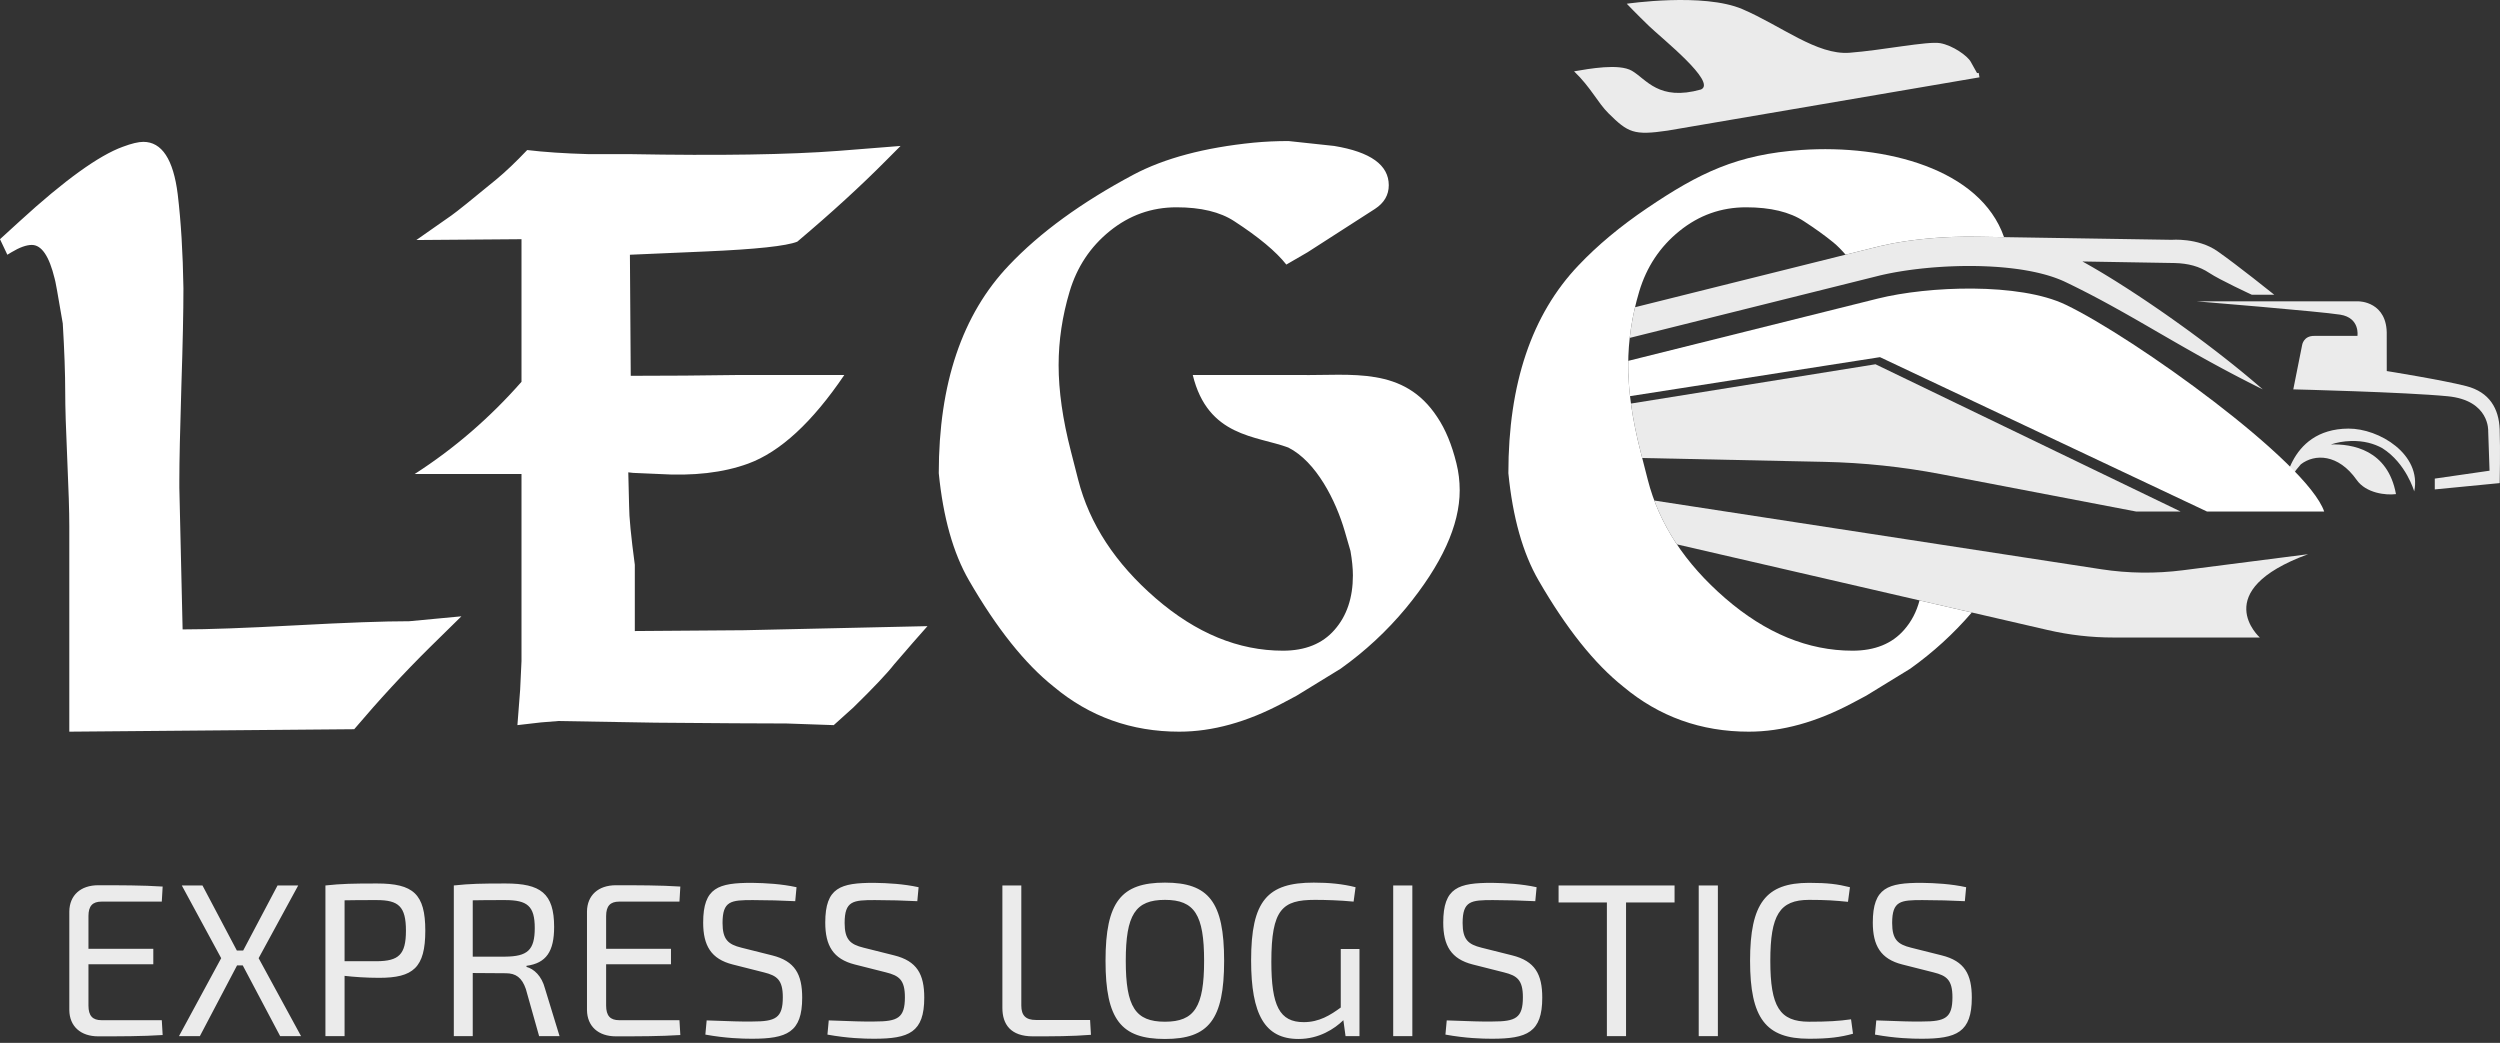 <svg width="175" height="73" viewBox="0 0 175 73" fill="none" xmlns="http://www.w3.org/2000/svg">
<rect x="0" y="0" width="175" height="73" fill="#333333" stroke="none"/>
<path d="M11.325 71.413H7.106C6.481 71.413 6.192 71.107 6.192 70.389V67.5H10.731V66.415H6.192V64.122C6.192 63.419 6.481 63.113 7.106 63.113H11.325L11.386 62.059C9.985 61.967 8.385 61.967 6.877 61.967C5.643 61.967 4.867 62.67 4.852 63.801V70.71C4.867 71.841 5.643 72.544 6.877 72.544C8.385 72.544 9.985 72.544 11.386 72.452L11.325 71.413ZM16.991 67.576L19.611 72.529H21.074L18.104 67.072L20.875 61.982H19.428L17.022 66.537H16.58L14.173 61.982H12.726L15.483 67.072L12.528 72.529H13.991L16.595 67.576H16.991ZM22.78 72.529H24.12V68.31C24.775 68.386 25.643 68.448 26.542 68.448C28.918 68.448 29.771 67.745 29.771 65.146C29.771 62.563 28.918 61.844 26.39 61.844C24.699 61.844 23.922 61.86 22.78 61.982V72.529ZM24.12 67.286V63.022C24.714 63.006 25.491 63.006 26.375 63.006C27.898 63.006 28.416 63.45 28.416 65.146C28.416 66.843 27.898 67.271 26.375 67.286H24.12ZM39.169 72.529L38.149 69.197C37.92 68.31 37.372 67.821 36.854 67.683V67.607C38.24 67.423 38.789 66.598 38.789 64.886C38.789 62.517 37.829 61.844 35.392 61.844C33.701 61.844 32.909 61.86 31.767 61.982V72.529H33.092V68.111C33.671 68.111 34.432 68.127 35.407 68.127C36.108 68.127 36.534 68.433 36.808 69.227L37.738 72.529H39.169ZM33.092 66.965V63.022C33.686 63.006 34.463 63.006 35.362 63.006C36.915 63.006 37.433 63.419 37.433 64.963C37.433 66.522 36.915 66.95 35.362 66.965H33.092ZM47.562 71.413H43.343C42.719 71.413 42.429 71.107 42.429 70.389V67.5H46.968V66.415H42.429V64.122C42.429 63.419 42.719 63.113 43.343 63.113H47.562L47.623 62.059C46.222 61.967 44.622 61.967 43.114 61.967C41.881 61.967 41.104 62.67 41.089 63.801V70.71C41.104 71.841 41.881 72.544 43.114 72.544C44.622 72.544 46.222 72.544 47.623 72.452L47.562 71.413ZM53.472 68.066C54.386 68.295 54.797 68.585 54.797 69.808C54.797 71.26 54.295 71.505 52.68 71.505C51.812 71.52 51.248 71.489 49.466 71.428L49.375 72.422C50.807 72.681 51.949 72.712 52.634 72.712C55.087 72.712 56.153 72.269 56.153 69.839C56.153 68.203 55.651 67.271 54.036 66.873L51.903 66.338C50.974 66.109 50.578 65.773 50.578 64.611C50.578 63.052 51.172 63.006 52.695 63.006C53.67 63.006 54.782 63.037 55.666 63.083L55.757 62.105C54.706 61.875 53.625 61.814 52.634 61.799C50.289 61.799 49.222 62.12 49.222 64.581C49.222 66.186 49.771 67.133 51.294 67.515L53.472 68.066ZM62.018 68.066C62.931 68.295 63.343 68.585 63.343 69.808C63.343 71.26 62.84 71.505 61.225 71.505C60.357 71.52 59.794 71.489 58.012 71.428L57.92 72.422C59.352 72.681 60.494 72.712 61.18 72.712C63.632 72.712 64.698 72.269 64.698 69.839C64.698 68.203 64.196 67.271 62.581 66.873L60.449 66.338C59.52 66.109 59.124 65.773 59.124 64.611C59.124 63.052 59.718 63.006 61.241 63.006C62.216 63.006 63.328 63.037 64.211 63.083L64.302 62.105C63.251 61.875 62.17 61.814 61.18 61.799C58.834 61.799 57.768 62.12 57.768 64.581C57.768 66.186 58.316 67.133 59.839 67.515L62.018 68.066ZM71.492 61.982H70.167V70.557C70.167 71.703 70.746 72.544 72.299 72.544C73.655 72.544 75.041 72.544 76.366 72.437L76.306 71.398H72.513C71.812 71.398 71.492 71.092 71.492 70.389V61.982ZM81.546 61.783C78.484 61.783 77.387 63.128 77.387 67.255C77.387 71.382 78.484 72.728 81.546 72.728C84.607 72.728 85.689 71.382 85.689 67.255C85.689 63.128 84.607 61.783 81.546 61.783ZM81.546 62.991C83.617 62.991 84.287 64.03 84.287 67.255C84.287 70.481 83.617 71.52 81.546 71.52C79.474 71.52 78.804 70.481 78.804 67.255C78.804 64.03 79.474 62.991 81.546 62.991ZM94.188 72.529H95.163V66.43H93.853V70.526C93.122 71.061 92.345 71.55 91.264 71.55C89.573 71.55 88.994 70.419 88.994 67.317C88.994 63.633 89.771 62.991 92.04 62.991C92.817 62.991 93.792 63.022 94.752 63.113L94.889 62.105C93.99 61.875 93.031 61.783 91.964 61.783C88.72 61.783 87.578 63.037 87.578 67.225C87.578 71.016 88.537 72.728 90.898 72.728C92.33 72.728 93.412 72.024 94.036 71.413L94.188 72.529ZM98.864 72.529V61.982H97.524V72.529H98.864ZM105.277 68.066C106.191 68.295 106.602 68.585 106.602 69.808C106.602 71.26 106.1 71.505 104.485 71.505C103.617 71.52 103.053 71.489 101.271 71.428L101.18 72.422C102.612 72.681 103.754 72.712 104.439 72.712C106.892 72.712 107.958 72.269 107.958 69.839C107.958 68.203 107.455 67.271 105.841 66.873L103.708 66.338C102.779 66.109 102.383 65.773 102.383 64.611C102.383 63.052 102.977 63.006 104.5 63.006C105.475 63.006 106.587 63.037 107.47 63.083L107.562 62.105C106.511 61.875 105.429 61.814 104.439 61.799C102.094 61.799 101.027 62.12 101.027 64.581C101.027 66.186 101.576 67.133 103.099 67.515L105.277 68.066ZM117.219 63.174V61.982H109.101V63.174H112.482V72.529H113.823V63.174H117.219ZM120.251 72.529V61.982H118.91V72.529H120.251ZM129.573 71.352C128.72 71.474 127.928 71.52 126.633 71.52C124.577 71.52 123.922 70.465 123.922 67.255C123.922 64.046 124.577 62.991 126.633 62.991C127.851 62.991 128.445 63.037 129.359 63.128L129.496 62.105C128.628 61.891 127.958 61.799 126.633 61.799C123.602 61.799 122.505 63.236 122.505 67.255C122.505 71.275 123.602 72.712 126.633 72.712C128.004 72.712 128.826 72.605 129.71 72.361L129.573 71.352ZM135.345 68.066C136.259 68.295 136.671 68.585 136.671 69.808C136.671 71.26 136.168 71.505 134.553 71.505C133.685 71.52 133.122 71.489 131.34 71.428L131.248 72.422C132.68 72.681 133.822 72.712 134.508 72.712C136.96 72.712 138.026 72.269 138.026 69.839C138.026 68.203 137.524 67.271 135.909 66.873L133.777 66.338C132.847 66.109 132.451 65.773 132.451 64.611C132.451 63.052 133.045 63.006 134.568 63.006C135.543 63.006 136.656 63.037 137.539 63.083L137.63 62.105C136.579 61.875 135.498 61.814 134.508 61.799C132.162 61.799 131.096 62.12 131.096 64.581C131.096 66.186 131.644 67.133 133.167 67.515L135.345 68.066Z" fill="#EBEBEB"/>
<path d="M164.389 30.002C166.534 29.989 169.53 31.799 168.995 34.399C168.995 34.399 168.434 32.426 166.764 31.374C166.181 31.05 165.457 30.845 164.562 30.871C164.045 30.886 163.58 30.974 163.161 31.112C164.63 31.067 167.147 31.465 167.718 34.587C167.023 34.68 165.627 34.529 164.969 33.597C163.675 31.76 162.026 31.753 161.057 32.504C160.174 33.48 159.839 34.529 159.839 34.529C159.839 34.529 160.046 30.028 164.389 30.002ZM170.435 33.502L174.268 32.949L174.174 30.185C174.174 30.185 174.3 28.027 171.343 27.738C168.353 27.446 160.53 27.256 160.53 27.256L161.151 24.145C161.151 24.145 161.243 23.5 162.004 23.513H165.021C165.021 23.513 165.218 22.249 163.814 22.026C162.411 21.802 153.779 21.095 153.779 21.095H165.112C165.112 21.095 167.141 21.095 167.071 23.482L167.073 25.974C167.073 25.974 171.015 26.606 172.642 27.028C174.268 27.448 174.924 28.607 174.977 30.055C175.029 31.503 174.977 33.817 174.977 33.817L170.435 34.259V33.502Z" fill="#EBEBEB"/>
<path d="M115.801 35.038L147.091 39.848C148.98 40.138 150.904 40.161 152.801 39.918L161.567 38.794C154.537 41.37 158.187 44.626 158.187 44.626H147.945C146.396 44.626 144.852 44.451 143.342 44.102L117.382 38.105C116.726 37.124 116.199 36.102 115.801 35.038Z" fill="#EBEBEB"/>
<path fill-rule="evenodd" clip-rule="evenodd" d="M149.535 35.808L135.878 33.193C133.18 32.676 130.445 32.388 127.699 32.33L114.954 32.061L114.83 31.575C114.529 30.408 114.308 29.3 114.165 28.249L131.284 25.498L152.644 35.808H149.535Z" fill="#EBEBEB"/>
<path fill-rule="evenodd" clip-rule="evenodd" d="M131.599 25.001L114.101 27.73C114.016 26.977 113.974 26.254 113.974 25.563C113.974 25.462 113.975 25.361 113.977 25.26L131.44 20.902C134.991 20.015 141.366 19.778 144.596 21.33C149.398 23.63 161.495 32.325 162.693 35.808H154.492L131.599 25.001Z" fill="white"/>
<path fill-rule="evenodd" clip-rule="evenodd" d="M114.452 21.506L121.478 19.752L129.191 17.827L131.44 17.266L131.609 17.225L131.617 17.223C131.841 17.169 132.076 17.119 132.319 17.071L132.325 17.07L132.465 17.043L132.509 17.035L132.526 17.031L132.698 17L132.701 16.999L132.867 16.97L132.893 16.966L132.906 16.964L133.07 16.937L133.072 16.936L133.089 16.933L133.119 16.929L133.281 16.903L133.289 16.902L133.387 16.887L133.491 16.872L133.494 16.872L133.601 16.856L133.696 16.843L133.709 16.841L133.817 16.827L133.833 16.825L133.927 16.813L134.036 16.799L134.039 16.798L134.143 16.786L134.147 16.785L134.258 16.772L134.326 16.764L134.37 16.759L134.482 16.747L134.487 16.746L134.592 16.735L134.595 16.735L134.708 16.723L134.816 16.712L134.822 16.712L134.936 16.701L135.047 16.691L135.051 16.69L135.166 16.68L135.278 16.671L135.286 16.67L135.496 16.654L135.54 16.65C135.726 16.637 135.914 16.624 136.102 16.614L136.22 16.607C136.339 16.601 136.458 16.596 136.577 16.591L136.696 16.586C137.295 16.564 137.899 16.558 138.499 16.571L152.008 16.787C152.008 16.787 153.845 16.629 155.209 17.576C156.573 18.524 159.197 20.63 159.197 20.63H157.623C157.623 20.63 155.366 19.584 154.658 19.11C153.949 18.636 153.163 18.439 152.244 18.413C151.737 18.398 148.536 18.346 145.771 18.303L145.922 18.387L145.931 18.392L146.094 18.483C146.199 18.543 146.306 18.604 146.415 18.666L146.436 18.678L146.592 18.769L146.603 18.776L146.752 18.863L146.807 18.895L146.914 18.958L146.95 18.979L147.074 19.054L147.129 19.086L147.278 19.176L147.31 19.195L147.484 19.301L147.493 19.306L147.678 19.42L147.692 19.428L147.866 19.536L147.904 19.559L148.055 19.653L148.118 19.693L148.246 19.773L148.252 19.777C148.371 19.852 148.491 19.928 148.612 20.006L148.634 20.02L148.773 20.108L148.831 20.145L148.996 20.252L149.029 20.273L149.22 20.397L149.228 20.403L149.429 20.534L149.571 20.627L149.632 20.667L149.675 20.695L149.835 20.802L149.844 20.808L149.988 20.904L150.078 20.964L150.221 21.06L150.272 21.094L150.422 21.195L150.452 21.216L150.601 21.316L150.66 21.357L150.835 21.476L150.868 21.499L151.071 21.637L151.078 21.642L151.287 21.787L151.307 21.801L151.498 21.933L151.701 22.075L151.712 22.083L151.884 22.204L151.943 22.245L152.13 22.377L152.133 22.38C152.344 22.53 152.556 22.681 152.767 22.833L152.974 22.983L152.979 22.986L153.191 23.14L153.213 23.156L153.403 23.295L153.451 23.331L153.614 23.451L153.637 23.468L153.775 23.57L153.825 23.607L153.927 23.682L154.036 23.764L154.163 23.859L154.246 23.921L154.4 24.036L154.456 24.079L154.635 24.215L154.665 24.237L154.869 24.393L154.873 24.396L155.08 24.555L155.103 24.572L155.286 24.714L155.289 24.716C155.412 24.811 155.534 24.906 155.655 25.001L155.733 25.063L155.854 25.158L155.947 25.232L156.086 25.341L156.1 25.352L156.249 25.471L156.301 25.512L156.362 25.561L156.499 25.672L156.695 25.831L156.697 25.832L156.893 25.991L157.083 26.147L157.088 26.152L157.219 26.26L157.306 26.333L157.442 26.446L157.485 26.481L157.64 26.612L157.683 26.648L157.831 26.773L157.873 26.809L158.026 26.94L158.029 26.942L158.188 27.08L158.211 27.099L158.391 27.256L158.391 27.256L158.122 27.122H158.122L157.856 26.989H157.856L157.594 26.856L157.335 26.725H157.335L157.079 26.593V26.593L156.826 26.463H156.826L156.577 26.333H156.577L156.33 26.204L156.33 26.204L156.086 26.075L156.086 26.075L155.846 25.947H155.845L155.607 25.82H155.607L155.372 25.693L155.139 25.566L154.908 25.441L154.68 25.316L154.454 25.191L154.23 25.067L154.009 24.944L153.789 24.821H153.789L153.572 24.698H153.571L153.356 24.576H153.356L153.142 24.455V24.455L152.929 24.334L152.929 24.334L152.719 24.214V24.214L152.509 24.094V24.094L152.301 23.975V23.975L152.095 23.856V23.856L151.89 23.738H151.89L151.686 23.62V23.62L151.483 23.503H151.483L151.28 23.386V23.386L151.079 23.27L150.879 23.154H150.879L150.679 23.038L150.679 23.038L150.48 22.923L150.48 22.923L150.282 22.808L150.084 22.694L149.886 22.581L149.689 22.467V22.467L149.492 22.354L149.295 22.242H149.295L149.098 22.13L149.098 22.13L148.901 22.018L148.901 22.018L148.704 21.907L148.704 21.906L148.506 21.796H148.506L148.309 21.685H148.309L148.11 21.575L148.11 21.575L147.912 21.465H147.912L147.713 21.355L147.513 21.246L147.312 21.137H147.312L147.111 21.028L146.908 20.92L146.705 20.812L146.501 20.705L146.295 20.597L146.088 20.49L145.88 20.384L145.67 20.277H145.67L145.459 20.171L145.246 20.065H145.246L145.031 19.959L144.815 19.854L144.597 19.749C144.546 19.724 144.495 19.701 144.443 19.677C144.391 19.654 144.338 19.631 144.285 19.608C144.231 19.586 144.177 19.564 144.122 19.542C144.067 19.521 144.012 19.499 143.956 19.479H143.956C143.899 19.458 143.842 19.437 143.785 19.417C143.727 19.397 143.669 19.378 143.61 19.358C143.551 19.339 143.492 19.321 143.432 19.302C143.372 19.284 143.311 19.266 143.25 19.248C143.188 19.231 143.126 19.214 143.064 19.197C143.001 19.18 142.938 19.164 142.875 19.148C142.811 19.132 142.747 19.116 142.683 19.101C142.618 19.086 142.553 19.071 142.487 19.057C142.422 19.043 142.355 19.029 142.289 19.015C142.222 19.001 142.155 18.988 142.088 18.975C142.02 18.962 141.952 18.95 141.884 18.938C141.815 18.926 141.747 18.914 141.678 18.902H141.677C141.608 18.891 141.539 18.88 141.469 18.869C141.399 18.859 141.328 18.848 141.258 18.838H141.257C141.187 18.828 141.116 18.819 141.044 18.81L140.829 18.783C140.757 18.774 140.685 18.767 140.612 18.759C140.539 18.751 140.466 18.743 140.393 18.736L140.173 18.716H140.172C140.099 18.709 140.025 18.703 139.951 18.697L139.727 18.681L139.503 18.667H139.503L139.277 18.654L139.051 18.644L138.824 18.635L138.596 18.628L138.367 18.623L138.139 18.62L137.91 18.619L137.681 18.619L137.451 18.621L137.223 18.625L136.994 18.631L136.766 18.638H136.766L136.539 18.647L136.312 18.657H136.312L136.086 18.669L135.861 18.683H135.861L135.637 18.698L135.414 18.714L135.193 18.732L134.974 18.752L134.756 18.773L134.54 18.795L134.326 18.819L134.114 18.844L133.904 18.87H133.904L133.696 18.898H133.696L133.491 18.927H133.491L133.289 18.957L133.089 18.988H133.089L132.893 19.021L132.699 19.054H132.699L132.509 19.089L132.322 19.125H132.321L132.138 19.162H132.138C132.077 19.175 132.017 19.187 131.958 19.2L131.781 19.239C131.723 19.253 131.666 19.266 131.609 19.279L131.44 19.321L115.473 23.306V23.305L114.08 23.653C114.16 22.937 114.283 22.221 114.452 21.506Z" fill="#EBEBEB"/>
<path d="M32.299 43.142L30.083 45.319C28.305 47.075 26.545 48.983 24.795 51.045L4.851 51.217V48.01V36.844C4.851 35.813 4.803 34.248 4.708 32.148C4.613 30.049 4.565 28.483 4.565 27.453C4.565 26.154 4.508 24.551 4.394 22.642C4.052 20.619 3.862 19.569 3.823 19.493C3.443 17.928 2.91 17.145 2.226 17.145C1.845 17.145 1.369 17.317 0.799 17.66L0.514 17.832L0 16.744L1.379 15.485C4.508 12.621 6.915 10.884 8.598 10.274C9.207 10.045 9.692 9.93 10.034 9.93C11.328 9.93 12.136 11.152 12.44 13.595C12.668 15.504 12.802 17.699 12.84 20.18C12.84 21.822 12.792 24.093 12.697 26.994C12.602 30.125 12.554 32.32 12.554 33.58V34.152L12.783 44.059C14.533 44.059 17.177 43.963 20.715 43.773C24.253 43.582 26.897 43.486 28.647 43.486L32.299 43.142ZM100.616 29.208L100.616 29.208C101.184 30.053 101.629 31.129 101.95 32.434C102.103 33.045 102.179 33.675 102.179 34.324C102.179 36.767 100.924 39.516 98.412 42.57C97.081 44.173 95.559 45.586 93.847 46.807C93.847 46.807 93.163 47.227 91.793 48.067L90.766 48.697L89.796 49.213C87.285 50.549 84.869 51.217 82.548 51.217C79.201 51.217 76.271 50.167 73.76 48.067C71.744 46.464 69.766 43.982 67.826 40.623C66.723 38.714 66.019 36.214 65.714 33.121C65.714 26.861 67.35 22.012 70.622 18.576C72.79 16.286 75.7 14.167 79.353 12.22C81.521 11.075 84.317 10.331 87.741 9.987C88.54 9.911 89.358 9.873 90.195 9.873L93.391 10.216C95.94 10.636 97.214 11.552 97.214 12.965C97.214 13.652 96.891 14.206 96.244 14.626L91.527 17.66L90.043 18.52C89.32 17.603 88.103 16.592 86.4 15.485C85.411 14.836 84.061 14.511 82.358 14.511C80.608 14.511 79.058 15.065 77.688 16.172C76.319 17.279 75.387 18.691 74.873 20.409C74.36 22.127 74.103 23.845 74.103 25.563C74.103 27.357 74.388 29.361 74.959 31.575L75.472 33.58C76.262 36.672 78.078 39.44 80.903 41.883C83.728 44.326 86.695 45.548 89.805 45.548C91.365 45.548 92.573 45.061 93.419 44.087C94.275 43.114 94.703 41.845 94.703 40.279C94.703 39.783 94.646 39.211 94.532 38.562L94.133 37.187C93.509 35.039 92.14 32.317 90.181 31.328C87.952 30.496 84.553 30.602 83.493 26.25H90.94C94.621 26.307 98.275 25.619 100.616 29.208ZM64.923 43.83C64.391 44.422 63.611 45.319 62.584 46.512C62.127 47.103 61.176 48.115 59.73 49.528L58.361 50.759L55.051 50.644C53.263 50.644 50.2 50.625 45.864 50.587L39.073 50.472L37.874 50.568L36.219 50.759L36.41 48.287L36.505 46.273C36.505 40.919 36.505 37.254 36.505 35.307V33.179H29.029C31.806 31.394 34.298 29.237 36.505 26.727V16.744L29.143 16.802L31.597 15.084C31.977 14.816 33.024 13.976 34.736 12.564C35.383 12.03 36.105 11.343 36.904 10.503C38.084 10.646 39.51 10.741 41.184 10.789H44.094C50.334 10.903 55.203 10.827 58.703 10.56L63.04 10.216L62.013 11.247C60.272 13.003 58.209 14.893 55.812 16.916C55.06 17.221 52.911 17.451 49.383 17.603L44.094 17.832L44.152 26.307C46.691 26.307 49.192 26.288 51.656 26.25H59.102C56.858 29.562 54.614 31.633 52.369 32.454C50.619 33.093 48.527 33.331 46.092 33.179L44.323 33.102L43.98 33.064L44.037 35.412C44.037 36.175 44.171 37.55 44.437 39.535V43.314V43.658V44.173C45.264 44.173 47.813 44.154 52.074 44.116L64.923 43.83Z" fill="white"/>
<path d="M138.026 42.875C136.757 44.353 135.321 45.664 133.718 46.808C133.718 46.808 133.034 47.227 131.664 48.067L130.637 48.697L129.667 49.213C127.156 50.549 124.74 51.217 122.42 51.217C119.072 51.217 116.143 50.167 113.632 48.067C111.616 46.464 109.637 43.983 107.697 40.623C106.594 38.714 105.89 36.214 105.586 33.121C105.586 26.861 107.221 22.012 110.493 18.577C111.819 17.177 113.421 15.841 115.301 14.569C118.939 12.107 121.606 10.803 126.113 10.497C131.961 10.101 138.614 11.802 140.283 16.6L138.499 16.571C137.899 16.558 137.294 16.564 136.696 16.586L136.577 16.591C136.458 16.596 136.339 16.601 136.22 16.607L136.102 16.614C135.913 16.625 135.726 16.637 135.54 16.65L135.495 16.654L135.286 16.67L135.278 16.671L135.166 16.68L135.051 16.69L135.047 16.691L134.936 16.701L134.822 16.712L134.816 16.712L134.708 16.723L134.595 16.735L134.592 16.735L134.487 16.746L134.482 16.747L134.37 16.759L134.325 16.764L134.258 16.772L134.147 16.785L134.143 16.786L134.039 16.798L134.036 16.799L133.926 16.813L133.832 16.825L133.817 16.827L133.708 16.841L133.696 16.843L133.601 16.856L133.493 16.872L133.491 16.872L133.387 16.887L133.289 16.902L133.281 16.903L133.119 16.929L133.089 16.933L133.072 16.936L133.07 16.937L132.906 16.964L132.892 16.966L132.866 16.97L132.7 17L132.697 17L132.526 17.031L132.508 17.035L132.465 17.043L132.325 17.07L132.319 17.071C132.075 17.119 131.841 17.169 131.617 17.223L131.609 17.225L131.44 17.266L129.191 17.827C128.921 17.516 128.627 17.208 128.334 16.97C127.753 16.496 127.065 16 126.272 15.485C125.282 14.836 123.932 14.511 122.229 14.511C120.479 14.511 118.929 15.065 117.56 16.172C116.19 17.279 115.258 18.691 114.744 20.409C114.231 22.127 113.974 23.845 113.974 25.563C113.974 27.357 114.26 29.361 114.83 31.575L115.344 33.58C116.133 36.672 117.949 39.44 120.774 41.883C123.599 44.326 126.566 45.548 129.676 45.548C131.236 45.548 132.444 45.061 133.291 44.087C133.801 43.507 134.16 42.82 134.366 42.029L138.026 42.875Z" fill="white"/>
<path fill-rule="evenodd" clip-rule="evenodd" d="M113.873 0.262C113.873 0.262 119.238 -0.53 121.969 0.64C124.7 1.81 127.181 3.865 129.466 3.693C131.752 3.52 134.931 2.868 135.811 3.021C136.692 3.175 137.726 3.91 137.951 4.324C138.08 4.561 138.262 4.883 138.394 5.116L138.51 5.104L138.563 5.413L116.732 9.143C114.364 9.491 113.964 9.288 112.593 7.931C111.835 7.18 111.365 6.125 110.186 4.993C111.245 4.812 113.331 4.431 114.233 4.955C115.25 5.545 116.104 7.099 119.072 6.264C120.198 5.76 116.32 2.681 115.428 1.82C114.536 0.959 113.873 0.262 113.873 0.262Z" fill="#EBEBEB"/>
</svg>
